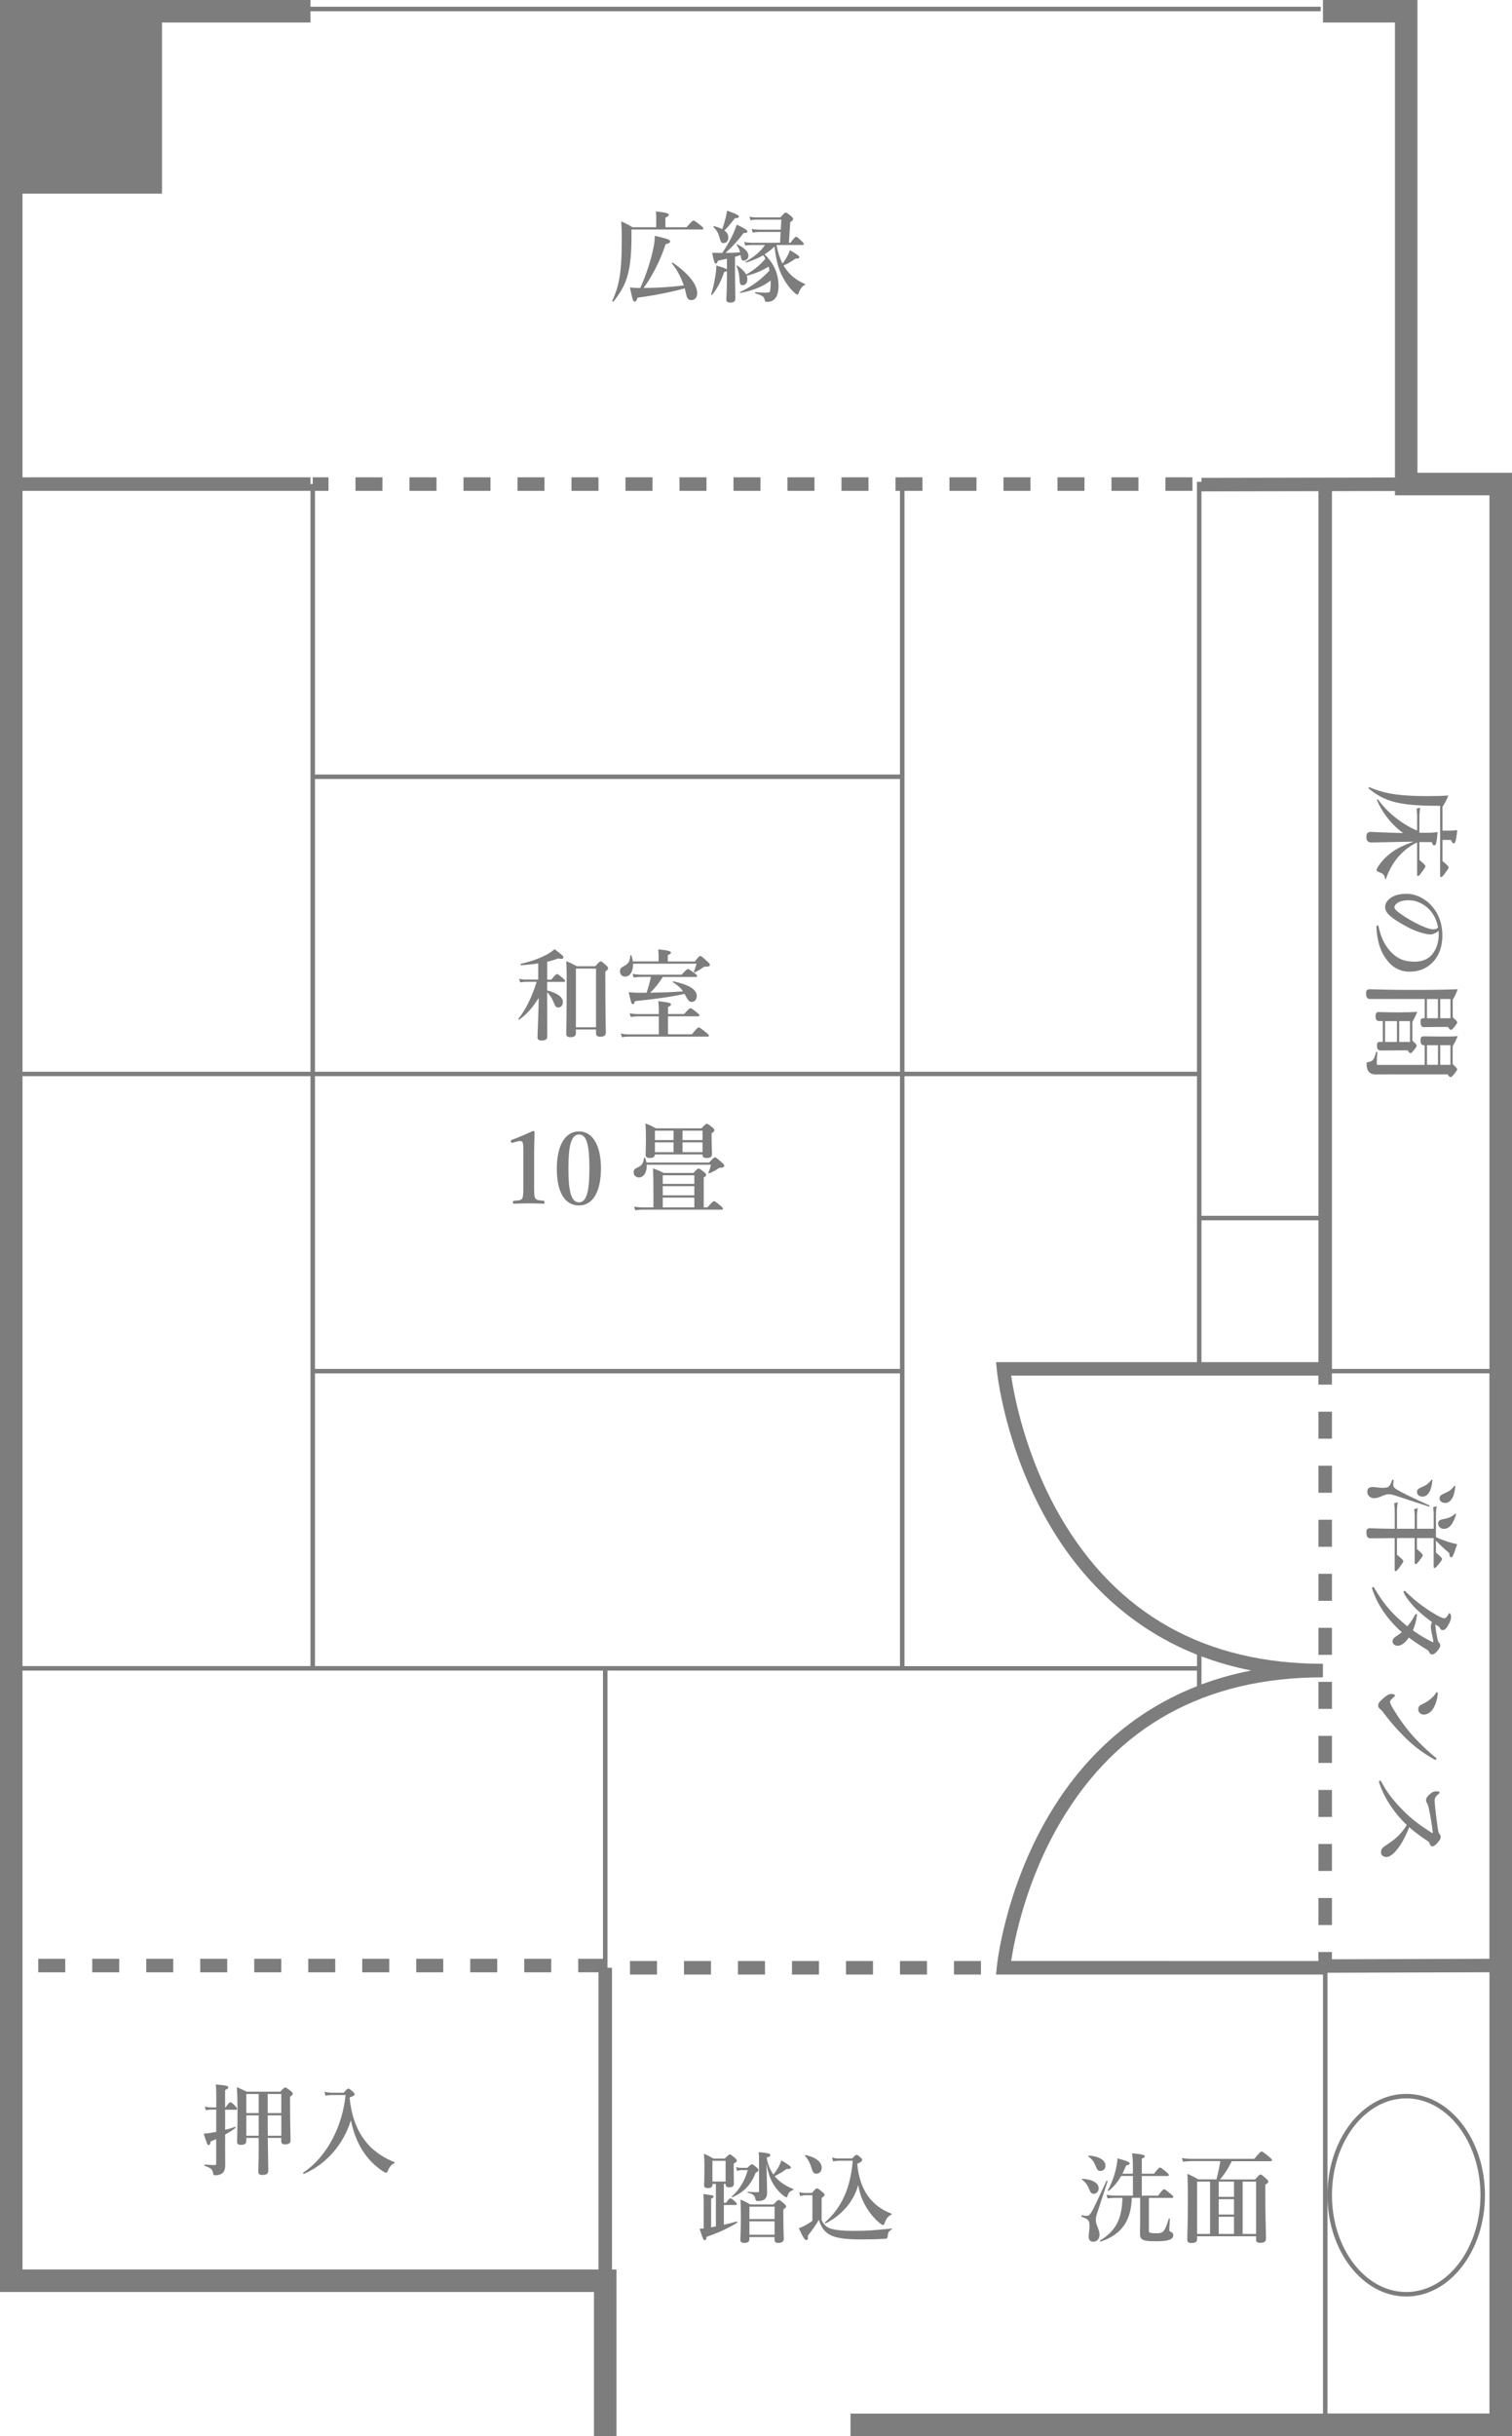 <svg xmlns="http://www.w3.org/2000/svg" id="svg用" viewBox="0 0 336.01 541"><defs><style>.cls-1{fill:#7d7d7d}</style></defs><path d="M127 106h6v3h-6zM175 106h6v3h-6zM211 106h6v3h-6zM163 106h6v3h-6zM151 106h6v3h-6zM235 106h6v3h-6zM247 106h6v3h-6zM223 106h6v3h-6zM91 106h6v3h-6zM79 106h6v3h-6zM103 106h6v3h-6zM139 106h6v3h-6zM187 106h6v3h-6zM115 106h6v3h-6zM259 106h6v3h-6zM20.5 435h6v3h-6zM32.5 435h6v3h-6zM44.5 435h6v3h-6zM8.5 435h6v3h-6zM68.5 435h6v3h-6zM80.5 435h6v3h-6zM56.5 435h6v3h-6zM116.5 435h6v3h-6zM92.5 435h6v3h-6zM104.5 435h6v3h-6z" class="cls-1"/><path d="M315 105V0h-21v5h16v101.04l-43 .08v.88h-1v131h-65V109h4v-3h-6v3h1v63H70v-63h3v-3h-3.5v1.5H69V106H5V43h31V5h33V2.5h224.5v-1H69V0H0v509h132v32h5v-37h-1v-67h-1v-66h131v3.47c-16.6 6.51-26.84 18.32-32.98 28.77-9.74 16.59-11.44 32.93-11.51 33.61l-.16 1.65h72.66V536h-105v5h147V105H315Zm16 5v194h-35V109.07l14-.03v.96h21Zm-38 192.5h-26V271h26v31.5Zm-26-194.88v1.5l26-.05V270h-26V107.62ZM200 173v65H70v-65h130Zm0 131H70v-65h130v65Zm-131 1v65H5V239h64v66Zm0-196v129H5V109h64ZM5 504V371h129v64h-5.5v3h4.5v66H5Zm130-134H70v-65h130v65h-65Zm66 0V239h65v63.5h-44.65l.16 1.65c.07.7 1.77 17.27 11.51 34.11 6.14 10.61 16.38 22.61 32.99 29.21v2.54H201Zm66 .99v-3.15c3.41 1.29 7.1 2.35 11.06 3.14-3.96.77-7.64 1.82-11.06 3.09v-3.08Zm-7 64.5h-35.29c.69-4.54 3.25-17.77 10.94-30.83 12.57-21.35 32.2-32.17 58.34-32.17v-3c-26.14 0-45.77-10.99-58.34-32.66-7.71-13.29-10.26-26.75-10.95-31.34h68.29v2h3v-2.5h35V435l-35 .11v-1.61h-3v2h-33 .01Zm35 100.49V438.1l36-.11v97.99h-36Z" class="cls-1"/><path d="M293 385.5h3v6h-3zM293 325.5h3v6h-3zM293 349.5h3v6h-3zM293 337.5h3v6h-3zM293 361.5h3v6h-3zM293 397.5h3v6h-3zM293 313.5h3v6h-3zM293 373.5h3v6h-3zM293 421.5h3v6h-3zM293 409.5h3v6h-3zM312.5 510c9.65 0 17.5-10.09 17.5-22.5s-7.85-22.5-17.5-22.5-17.5 10.09-17.5 22.5 7.85 22.5 17.5 22.5ZM296 487.5c0-11.86 7.4-21.5 16.5-21.5s16.5 9.64 16.5 21.5-7.4 21.5-16.5 21.5-16.5-9.64-16.5-21.5ZM176 435.5h6v3h-6zM164 435.5h6v3h-6zM152 435.5h6v3h-6zM212 435.5h6v3h-6zM200 435.5h6v3h-6zM140 435.5h6v3h-6zM188 435.5h6v3h-6zM305.43 332.71c1.17 0 2.09-.88 3.23-.88.42 0 .9.13 1.45.31 2.49.84 4.95 1.61 7.44 2.44.11.04.22-.22.11-.26-3.5-1.56-6.84-3.19-7.46-3.67-.44-.29-.59-.57-.59-.99 0-.15.02-.33.11-.92.02-.11-.29-.18-.33-.07-.57 1.56-.79 1.74-2.22 1.74-.73 0-1.45-.18-2.18-.18s-1.14.33-1.14 1.06c0 .84.66 1.43 1.58 1.43ZM321.12 333.77c1.28 0 2.11-1.36 2.29-3.72 0-.11-.11-.18-.18-.09-.7.86-1.12 1.17-1.98 1.56-1.03.46-1.34.62-1.34 1.25 0 .48.4.99 1.21.99ZM316.1 332.36c1.25 0 2.02-1.3 2.22-3.65 0-.11-.11-.18-.18-.09-.75.88-1.17 1.19-1.94 1.52-.97.42-1.3.62-1.3 1.14 0 .64.46 1.08 1.19 1.08ZM320.9 339.51c1.14 0 2.02-.99 2.68-3.23.02-.11-.09-.2-.18-.13-.66.59-1.34.97-2.46 1.17-1.01.18-1.34.4-1.34.99 0 .75.55 1.21 1.3 1.21Z" class="cls-1"/><path d="M304.57 341.62c.92 0 3.04-.02 5.37-.04v7.04c0 .22.07.29.22.29s.33-.18.73-.68c.79-1.08.97-1.34.97-1.54 0-.15-.18-.42-1.41-1.41v-3.7c1.12-.02 2.27-.02 3.34-.02h.59v5.5c0 .22.07.29.22.29s.33-.18.68-.59c.73-.95.9-1.19.9-1.39 0-.15-.18-.42-1.3-1.36v-2.44h3.72v6.34c0 .22.07.29.22.29s.35-.18.7-.59c.77-.95.95-1.19.95-1.39 0-.15-.18-.42-1.36-1.43v-2.64c1.19 1.21 1.89 1.83 2.93 2.73.13.77.22.97.46.97.31 0 .59-.64 1.32-2.93-.75-.15-1.54-.35-2.29-.62-.81-.26-1.65-.57-2.42-.95v-5.02c0-.55.04-1.1.18-1.85l-.81.24c.09.64.13 1.12.13 1.61v3.17h-3.72v-2.95c0-.48.04-.97.18-1.63l-.81.24c.09.55.13.97.13 1.39v2.95h-3.94v-4c0-.57.04-1.14.18-1.89l-.81.24c.09.66.13 1.14.13 1.65v4c-3.28-.02-4.97-.11-5.54-.11-.53 0-.75.24-.75.88 0 .95.24 1.36.92 1.36h-.01ZM322.11 358.26c-.09 0-.13.07-.22.22-.13.26-.29.48-.55.75-.09.09-.26.15-.37.15-.29 0-.86-.2-2.16-.97-1.21-.71-2.38-1.52-3.5-2.38-1.03-.81-2-1.67-2.9-2.55-.13-.13-.18-.18-.29-.18s-.2.07-.2.24c0 .11.04.18.11.31.35.7 1.08 1.76 2.24 3.01 1.01 1.08 2.49 2.29 3.96 3.37-.18.42-.26.75-.26 1.12 0 .2.04.48.15 1.08.11.57.29 1.23.4 2.02.02.18-.02.22-.07.22s-.15 0-.26-.07c-1.36-.7-2.86-1.56-4.2-2.53.48-1.21.7-2.11.81-2.82.04-.2.07-.37.09-.53.02-.2-.04-.31-.2-.31-.09 0-.15.11-.29.33-.51.9-.95 1.61-1.65 2.42-3.92-3.17-5.54-5.52-7.33-8.47-.11-.2-.2-.26-.31-.26-.13 0-.2.13-.2.22 0 .11.07.29.09.37 1.23 3.7 3.65 6.89 6.51 9.44-.57.51-.97.73-1.5 1.1-.35.26-.55.64-.55.95 0 .57.55.97 1.08.97.68 0 1.52-.35 2.55-1.83 1.03.79 2.16 1.56 4.03 2.71.22.13.4.35.51.59.2.4.46.46.64.46.4 0 .84-.35 1.43-1.14.22-.31.37-.64.37-.84s-.07-.42-.24-.59c-.15-.15-.22-.24-.31-.59-.24-1.08-.46-2.27-.55-3.52.37.24.55.35.73.48.11.09.2.2.35.46.15.29.35.33.64.33.35 0 .68-.29 1.12-1.06.4-.68.66-1.28.66-1.98 0-.31-.22-.73-.37-.73v.03ZM309.72 376.89c.2-.18.29-.24.29-.35 0-.2-.37-.35-.84-.35s-1.03.29-2.05 1.23c-.64.59-.84.88-.84 1.34 0 .4.26.68.53.88.13.11.35.33.53.57 1.61 2.13 3.21 3.98 5.15 5.88 2.05 1.98 3.92 3.3 6.16 4.58.15.09.26.13.37.13s.2-.07.2-.22c0-.07-.07-.18-.2-.29-1.83-1.5-3.57-3.15-5.37-5.17-1.65-1.91-3.12-4.07-4.31-6.09-.26-.46-.44-.86-.44-1.12 0-.22.31-.53.81-1.01ZM318.61 379.24c.53-.97.77-1.94.88-2.79.02-.22.02-.33.02-.42 0-.13-.07-.22-.18-.22-.09 0-.15.04-.22.15-.31.53-.81 1.06-1.54 1.61-.66.48-1.17.75-1.58.92-.59.24-.81.66-.81 1.08 0 .66.48 1.19 1.23 1.19.79 0 1.65-.51 2.2-1.52ZM319.58 406.44c-.22-1.56-.42-3.04-.62-4.84-.09-.86-.13-1.41-.13-1.67 0-.66.15-.9.84-1.52.18-.15.26-.24.26-.31 0-.13-.15-.29-.57-.29-.55 0-.88.04-1.41.46-.77.62-1.03 1.06-1.03 1.47s.13.57.24.77c.11.18.22.44.35 1.01.37 1.74.7 3.72.88 5.26.02.22 0 .29-.07.29-.04 0-.13-.04-.26-.13-2.51-1.61-4.05-2.73-5.83-4.47-2.49-2.44-3.92-4.29-5.32-6.89a.279.279 0 0 0-.24-.15c-.15 0-.2.11-.2.22 0 .15.04.31.11.48.29.9.88 2.31 1.74 3.76 1.14 1.89 2.55 3.74 4.31 5.39-.46.75-.9 1.34-1.69 2.2-.95 1.01-2.13 1.78-3.28 2.55-.59.4-.75.79-.75 1.36s.51 1.01 1.19 1.01c.64 0 1.5-.53 2.51-1.85.46-.59.9-1.28 1.34-2.11.4-.75.81-1.63 1.23-2.66 1.39 1.23 2.57 2.05 3.96 2.99.29.2.46.33.53.53.22.66.44.73.66.73.31 0 .66-.26 1.23-.92.4-.46.59-.75.59-1.17 0-.29-.07-.44-.24-.64s-.26-.46-.33-.88v.02ZM240.45 484.02c.99.86 1.12 1.03 1.8 2.6.2.42.44.57.84.57.57 0 1.06-.53 1.06-1.21 0-1.17-1.28-1.96-3.61-2.13-.11 0-.18.11-.09.18ZM243.42 480.86c.48 1.14.62 1.25 1.14 1.25.62 0 1.1-.48 1.1-1.17 0-1.23-1.36-2.05-3.72-2.24-.11 0-.18.11-.09.18.88.7 1.17 1.08 1.56 1.98ZM240.38 492.3c1.54.55 1.74.79 1.74 2.2 0 .75-.18 1.45-.18 2.2s.33 1.12 1.06 1.12c.79 0 1.34-.64 1.34-1.58 0-1.12-.81-2.09-.81-3.21 0-.46.07-.88.26-1.45.79-2.38 1.56-4.78 2.35-7.15.04-.11-.22-.2-.26-.09-1.76 3.78-2.66 5.74-3.21 6.71-.55.95-.81 1.03-1.14 1.03-.35 0-.7-.04-1.08-.13-.11-.02-.18.31-.07.35ZM247.84 487.59c-.57 0-1.17-.04-1.94-.18l.24.81c.68-.09 1.21-.13 1.72-.13h1.58c-.13 4.75-1.47 7.3-4.97 9.48-.09.07 0 .29.11.24 4.64-1.56 6.78-4.58 6.93-9.72h1.87v5.13c0 .79-.04 1.85-.04 2.82 0 1.39.62 1.69 3.52 1.69 1.41 0 2.4-.09 3.01-.33.59-.2.86-.53.86-.99 0-.33-.18-.62-.44-.73-.37-.15-.44-.2-.44-.48 0-.57.09-1.78.13-2.44 0-.11-.24-.11-.26 0-.46 1.56-.84 2.4-1.23 2.79-.37.35-.81.4-1.63.4-1.32 0-1.54-.09-1.54-.57v-7.28h5.13c.22 0 .29-.07.29-.22s-.18-.35-.62-.7c-.99-.81-1.23-.99-1.43-.99-.15 0-.42.18-1.32 1.41h-3.63v-4.36h5.72c.22 0 .29-.07.29-.22s-.18-.35-.59-.7c-.95-.77-1.19-.95-1.39-.95-.15 0-.42.18-1.3 1.36h-2.73v-3.34c.44-.18.66-.33.66-.53 0-.22-.22-.44-2.82-.66.11.77.18 1.76.18 2.97v1.56h-2.33c.29-.55.55-1.17.84-1.85.57-.09.77-.2.77-.42 0-.31-.53-.55-2.71-1.14-.02.7-.15 1.56-.37 2.46-.37 1.58-1.03 3.32-1.76 4.6-.04.09.11.22.2.15 1.12-.92 1.98-1.94 2.75-3.3h2.62v4.36h-3.93ZM282.38 479.93c.22 0 .29-.07.29-.22s-.18-.35-.7-.79c-1.17-.95-1.41-1.12-1.61-1.12-.15 0-.42.18-1.63 1.63h-13.77c-.7 0-1.39-.04-2.31-.18l.24.81c.81-.09 1.41-.13 2.02-.13h6.29c-.24 1.36-.51 2.71-.88 4.05h-4.03c-1.12-.64-1.3-.73-2.42-1.23.09 2.11.11 3.1.11 4.75 0 6.42-.13 8.47-.13 9.84 0 .59.26.77.95.77.86 0 1.23-.24 1.23-.92v-.57h13.11v.73c0 .55.26.73.97.73.81 0 1.23-.29 1.23-.92 0-1.19-.15-4.8-.15-10.01v-1.98c.55-.35.66-.46.66-.7 0-.18-.13-.33-.51-.68-.84-.75-1.01-.88-1.23-.88-.18 0-.35.13-1.21 1.1h-7.77c1.03-1.23 1.89-2.6 2.6-4.05h8.65v-.03Zm-13.47 16.17h-2.88v-11.62h2.88v11.62Zm5.32 0h-3.39v-3.81h3.39v3.81Zm0-4.31h-3.39v-3.41h3.39v3.41Zm1.92-7.31h2.99v11.62h-2.99v-11.62Zm-1.92 0v3.39h-3.39v-3.39h3.39ZM176.26 486.11c-1.72-.66-3.12-1.63-4.11-2.84 1.03-.51 1.8-.99 2.68-1.61.79.07.92-.13.92-.31 0-.24-.4-.55-2.09-1.58-.18.51-.42 1.06-.73 1.61-.29.51-.64 1.01-1.06 1.52-.79-1.1-1.28-2.42-1.5-3.76.59-.15.81-.33.81-.55 0-.33-.37-.42-2.57-.66.04.7.07 1.01.07 1.47v7.19c0 .2-.07.24-.31.24-.81 0-1.14-.02-2.13-.09-.11 0-.11.22 0 .24 1.06.2 1.5.59 1.63 1.36.07.35.18.46.48.46.84 0 1.41-.18 1.74-.57.24-.31.38-.7.38-1.23 0-.7-.07-3.19-.13-6.56.24 1.63.68 3.06 1.21 4.05.64 1.21 1.52 2.31 2.62 3.15.26.2.51.33.62.33s.18-.09.26-.44c.22-.64.57-.97 1.17-1.17.11-.04.15-.22.04-.26Z" class="cls-1"/><path d="M174.22 489.35c-.77-.66-.95-.79-1.17-.79-.18 0-.35.13-1.17.99h-5.17c-.99-.59-1.17-.68-2.16-1.08.07 1.23.09 2.46.09 3.7 0 3.61-.11 4.36-.11 5.24 0 .48.26.68.88.68.75 0 1.12-.22 1.12-.81v-.48h5.59v.59c0 .51.24.7.88.7.75 0 1.17-.29 1.17-.84 0-.66-.09-2.6-.09-5.48v-1.1c.53-.4.62-.48.62-.68 0-.18-.13-.33-.48-.64Zm-2.09 6.93h-5.59v-2.97h5.59v2.97Zm0-3.48h-5.59v-2.75h5.59v2.75ZM163.74 493.33c-.88.26-1.87.51-2.88.73v-4.38h2.6c.22 0 .29-.07.29-.22s-.18-.35-.42-.57c-.59-.53-.81-.7-1.01-.7-.15 0-.42.18-.95.99h-.51v-4.2h.4v.13c0 .46.24.64.77.64.75 0 1.06-.24 1.06-.79 0-.44-.04-1.78-.04-3.72v-.75c.51-.31.7-.46.7-.68 0-.18-.13-.31-.44-.59-.73-.64-.9-.77-1.12-.77-.18 0-.35.13-1.12.92h-2.53c-.92-.53-1.08-.62-2.11-1.08.09.95.11 1.89.11 2.84 0 2.71-.07 3.5-.07 4.16 0 .4.22.64.81.64.73 0 1.06-.26 1.06-.79v-.15h.75v9.44c-.37.09-.75.15-1.06.2v-6.34c.4-.18.55-.31.55-.48 0-.26-.04-.26-2.27-.57.04.81.07 1.03.07 1.92v5.72c-.33.04-.64.07-.92.09.77 2.29.88 2.53 1.12 2.53.26 0 .4-.24.44-.75 2.97-1.06 4.88-1.94 6.8-3.15.09-.07.04-.26-.07-.24v-.03Zm-5.42-8.87v-4.6h2.93v4.6h-2.93Z" class="cls-1"/><path d="M163.81 482.11c.4-.13.68-.18.97-.18h1.39c-.64 2.33-1.87 4.38-3.54 5.85-.09.07.04.22.15.18 2.66-1.21 4.07-2.77 5.19-5.5.46-.2.59-.33.59-.53 0-.18-.13-.33-.42-.59-.66-.57-.84-.7-1.06-.7-.18 0-.42.2-.99.79h-1.32c-.37 0-.73-.04-1.21-.18l.24.86h.01ZM179.08 478.59c-.11-.02-.26.11-.18.2.66.66 1.17 1.74 1.41 2.57.31 1.1.57 1.36 1.08 1.36.77 0 1.21-.57 1.21-1.32 0-1.12-.95-2.18-3.52-2.82ZM196.79 497.16c.29-.02.42-.11.46-.37.09-1.01.26-1.32.9-1.67.09-.04.11-.24 0-.22-4.27.44-5.74.53-8.47.53-2.27 0-3.92-.18-5-.48-1.01-.35-1.43-.73-2.09-1.87v-4.95c.59-.48.66-.55.66-.7 0-.18-.13-.33-.51-.64-.81-.68-.99-.81-1.21-.81-.18 0-.35.13-1.1 1.03h-1.41c-.44 0-.86-.04-1.43-.18l.24.88c.48-.15.84-.2 1.19-.2h1.52v5.66c-.44.35-.95.66-1.45.95-.55.31-1.08.55-1.56.7.84 1.87 1.3 2.66 1.63 2.66.31 0 .44-.18.37-.99.97-1.21 1.98-2.68 2.44-3.52.44 1.39 1.01 2.35 1.96 3.01 1.41 1.03 3.63 1.34 7.5 1.34 1.58 0 4.16-.04 5.35-.15Z" class="cls-1"/><path d="M183.35 493.51c-.09.07.02.31.11.26 3.65-1.83 6.29-4.93 7.26-8.54.37 2.33 1.28 4.4 2.66 6.23.55.75 1.3 1.56 1.92 2.07.42.37.77.59.95.59s.22-.07.35-.48c.4-1.03.73-1.45 1.47-1.8.11-.04.11-.22 0-.26-2.22-.84-3.96-2.16-5.21-3.94-1.32-1.85-2.11-4.25-2.35-7.13.7-.26 1.1-.57 1.1-.84 0-.18-.13-.33-.35-.53-.53-.46-.7-.59-.92-.59-.18 0-.35.13-.97.79h-3.08c-.51 0-.81-.04-1.39-.24l.24.9c.35-.07.79-.13 1.21-.15h3.15c-.48 6.07-2.51 10.47-6.14 13.66ZM126.73 230.34c.77 0 1.25-.22 1.25-.86v-.86h4.47v.88c0 .51.31.73.97.73.75 0 1.21-.26 1.21-.88 0-1.34-.11-5.52-.11-11.4v-2.2c.53-.4.62-.51.62-.73 0-.18-.13-.35-.48-.68-.79-.7-.95-.84-1.17-.84-.18 0-.35.13-1.19 1.08h-4.11c-1.08-.59-1.25-.68-2.35-1.14.09 1.89.09 2.88.09 5.19 0 6.34-.09 10.03-.09 11 0 .44.26.7.9.7h-.01Zm1.25-15.24h4.47v13.03h-4.47V215.1ZM115.35 226.47c1.72-1.25 2.9-2.53 4.36-4.86-.02 3.48-.26 7.77-.26 8.78 0 .48.29.68.88.68.9 0 1.28-.26 1.28-.84 0-1.21-.02-5.5-.02-9.44v-.44c.64.64 1.06 1.3 1.39 2.11.44 1.12.59 1.28 1.12 1.28s.99-.51.99-1.17c0-1.14-1.14-2-3.5-2.62v-1.89h3.7c.22 0 .29-.07.29-.22s-.18-.35-.53-.64c-.84-.7-1.08-.88-1.28-.88-.15 0-.42.18-1.25 1.23h-.92v-3.96c.86-.2 1.67-.46 2.51-.75.68.18 1.1.11 1.1-.2s-.11-.42-1.96-1.85c-.46.4-.99.77-1.61 1.12-1.52.86-3.5 1.58-5.9 2.13-.11.02-.07.31.04.31 1.45-.09 2.68-.22 3.83-.4v3.59h-2.77c-.44 0-.88-.04-1.47-.18l.24.81c.53-.09.9-.13 1.3-.13h2.35c-1.1 3.48-2.42 6.16-4.05 8.21-.07.09.07.26.15.2v.02ZM156.85 229.24c-1.14-.9-1.39-1.08-1.58-1.08-.15 0-.42.18-1.52 1.54h-5.3v-4h6.69c.22 0 .29-.07.29-.22s-.18-.33-.59-.66c-.97-.75-1.21-.92-1.41-.92-.15 0-.42.18-1.41 1.3h-3.56v-1.58c.51-.22.66-.37.66-.57 0-.22-.22-.46-2.84-.7.07.37.09.66.13 1.58v1.28h-4.38c-.64 0-1.28-.04-2.11-.18l.24.81c.64-.09 1.12-.13 1.61-.13h4.64v4h-6.56c-.57 0-1.14-.04-1.89-.18l.24.81c.59-.09 1.03-.13 1.47-.13h17.58c.22 0 .29-.07.29-.22s-.18-.33-.68-.75h-.01Z" class="cls-1"/><path d="M142.79 220.48c-1.17 0-1.89-.02-3.08-.15.55 2.44.64 2.68.92 2.68.22 0 .31-.13.48-.68 5.06-.53 7.96-.95 11.02-1.61l.2.37c.57 1.12.86 1.41 1.41 1.41.64 0 1.1-.55 1.1-1.34 0-1.41-1.74-2.49-5.21-3.23-.11-.02-.15.15-.07.22 1.03.64 1.67 1.19 2.22 2-2.44.2-4.88.26-7.3.31 1.1-1.03 2-2.22 2.82-3.5h7.33c.22 0 .29-.07.29-.22s-.18-.33-.62-.66c-.97-.7-1.23-.88-1.43-.88-.15 0-.42.18-1.39 1.25h-8.82c-.64 0-1.25-.04-2.09-.18l.24.81c.64-.09 1.1-.13 1.58-.13h2.27c-.26 1.19-.57 2.35-.97 3.52h-.9Z" class="cls-1"/><path d="M138.92 216.88c1.12 0 1.8-1.17 1.76-2.86h14.1c-.11.48-.29 1.03-.57 1.72-.04.11.07.24.18.2.66-.31 1.01-.48 1.67-.97.33-.24.44-.31.81-.31.68 0 .88-.11.88-.4 0-.18-.13-.35-.64-.81-1.1-1.01-1.28-1.14-1.5-1.14-.18 0-.35.13-1.19 1.21h-6.01v-1.41c.48-.18.7-.35.7-.55 0-.24-.24-.48-2.84-.73.07.48.09.95.09 1.32v1.36h-5.74c-.04-.42-.15-.86-.29-1.32-.02-.11-.22-.09-.24.02-.15 1.41-.46 1.85-1.61 2.44-.53.26-.7.55-.7 1.06 0 .68.46 1.17 1.12 1.17h.02ZM120.81 266.66c-.92-.09-1.65-.11-1.87-.57-.22-.46-.24-.75-.24-2.93v-6.89c0-1.78.07-3.1.09-4.86 0-.15-.2-.26-.35-.26-1.47.7-3.41 1.52-4.69 1.98-.26.09-.26.15-.2.4.07.29.15.31.37.24l.86-.24c.68-.2 1.14-.18 1.3.07.18.24.22.88.22 1.69v7.88c0 1.47.02 2.42-.22 2.93-.22.48-.95.51-1.87.57-.15.02-.22.09-.22.33 0 .26.04.31.22.31 1.03-.04 2.2-.07 3.34-.07 1.03 0 2.24.02 3.26.07.15 0 .2-.04.2-.31 0-.24-.04-.31-.2-.33ZM128.67 251.26c-3.12 0-4.93 3.17-4.93 8.32s1.76 8.12 4.93 8.12 4.88-3.19 4.88-8.25-1.83-8.19-4.88-8.19Zm0 15.75c-1.89 0-2.35-2.93-2.35-7.5s.46-7.57 2.35-7.57 2.31 2.97 2.31 7.57-.48 7.5-2.31 7.5ZM160.33 258.1c-1.06-.95-1.23-1.08-1.45-1.08-.18 0-.35.13-1.28 1.14h-13.93c-.07-.35-.18-.7-.33-1.03-.04-.11-.2-.11-.22 0-.18 1.3-.46 1.72-1.63 2.24-.51.24-.68.51-.68.99 0 .64.48 1.12 1.17 1.12 1.17 0 1.83-1.34 1.74-2.82H158c-.11.51-.29 1.1-.57 1.76-.04.11.09.2.2.15.64-.26 1.52-.75 1.96-1.06.2-.13.29-.18.44-.18.66-.02.92-.15.92-.48 0-.18-.13-.33-.62-.77v.02Z" class="cls-1"/><path d="M160.06 267.72c-.95-.79-1.19-.97-1.39-.97-.15 0-.42.18-1.47 1.39h-.81v-6.65c.44-.26.55-.4.55-.59 0-.18-.13-.33-.51-.64-.79-.62-.99-.75-1.21-.75-.18 0-.35.13-1.1.97h-6.67c-.73-.4-1.17-.59-2.33-1.03.07 1.52.09 3.01.09 4.51v4.18h-2.2c-.64 0-1.25-.04-2.09-.18l.24.81c.64-.09 1.12-.13 1.61-.13h17.6c.22 0 .29-.07.29-.22s-.18-.35-.59-.7h-.01Zm-5.76.42h-7.02v-2.18h7.02v2.18Zm0-2.68h-7.02v-2.05h7.02v2.05Zm0-2.55h-7.02V261h7.02v1.91ZM143.47 256.39c0 .57.26.77.88.77.79 0 1.17-.22 1.19-.79h10.58v.07c0 .53.31.73.9.73.77 0 1.21-.22 1.21-.86 0-.44-.09-1.89-.09-3.85v-.75c.53-.42.62-.53.62-.75 0-.18-.13-.33-.51-.64-.79-.62-.99-.75-1.21-.75-.18 0-.35.13-1.14 1.01h-10.12c-1.03-.55-1.19-.64-2.33-1.1.07 1.17.09 2.33.09 3.5 0 2.29-.07 2.86-.07 3.41Zm8.21-5.3h4.44v2.09h-4.44v-2.09Zm0 2.6h4.44v2.18h-4.44v-2.18Zm-6.14-2.6h4.14v2.09h-4.14v-2.09Zm0 2.6h4.14v2.18h-4.14v-2.18ZM136.06 66.84c-.04.11.18.24.24.15 1.36-1.67 2.31-3.21 2.93-5.06.75-2.2 1.06-4.86 1.1-8.78v-2.18h15.64c.24 0 .33-.07.33-.22 0-.18-.13-.33-.66-.75-1.12-.88-1.32-1.01-1.54-1.01-.18 0-.35.13-1.52 1.47h-4.71v-2.13c.51-.2.75-.42.75-.64 0-.24-.26-.48-2.88-.73.07.46.09.88.09 1.3v2.2h-5.26c-1.17-.68-1.34-.77-2.53-1.3.11 1.45.13 2.35.13 3.92 0 4.11-.15 6.8-.59 9.04-.31 1.67-.81 3.12-1.52 4.71Z" class="cls-1"/><path d="M152.49 65.37c.2.92.51 1.28 1.12 1.28.79 0 1.32-.57 1.32-1.54 0-1.96-1.94-4.38-5.43-6.78-.09-.07-.24.11-.18.2.99 1.1 2 2.99 2.64 4.86-2.97.35-5.96.55-8.93.55 1.96-2.66 3.74-6.18 4.88-9.7.77-.2 1.01-.33 1.01-.62 0-.4-.55-.59-3.41-1.25.02.7-.09 1.67-.33 2.82-.53 2.62-1.65 6.07-2.9 8.76-.95 0-1.5-.04-2.29-.11.64 2.97.7 3.12 1.06 3.12.29 0 .37-.11.64-.86 4.03-.53 7.83-1.32 10.47-2.07.13.46.24.9.33 1.34ZM173.77 61.14c.64 1.39 1.56 2.71 2.66 3.76.33.31.62.51.77.51.18 0 .18-.02.37-.55.31-.77.68-1.25 1.3-1.61.09-.04.11-.15 0-.2-1.87-.79-3.26-1.91-4.31-3.43a7.74 7.74 0 0 1-.42-.68c.88-.37 1.23-.55 2.68-1.52.64 0 .81-.07.81-.31 0-.26-.42-.57-2.09-1.56-.15.46-.35.92-.62 1.41-.29.53-.62 1.06-1.03 1.56-.64-1.3-1.06-2.68-1.32-4.11h5.76c.22 0 .29-.07.29-.22s-.18-.37-.51-.68c-.79-.75-.99-.92-1.19-.92-.15 0-.42.18-1.25 1.32h-.35l.29-4.55c.59-.44.64-.53.64-.75 0-.18-.13-.33-.48-.64-.77-.62-.95-.75-1.17-.75-.18 0-.35.13-1.17 1.06h-5.17c-.77 0-1.17-.04-1.69-.18l.2.81c.46-.09.9-.13 1.5-.13h5.37l-.13 2.22h-4.75c-.51 0-1.03-.04-1.72-.15l.24.81c.59-.11 1.03-.15 1.47-.15h4.73l-.13 2.4h-6.25c-.51 0-1.03-.04-1.72-.18l.24.81c.59-.09 1.03-.13 1.47-.13h2.9c-.9 1.39-2.44 2.68-4.29 3.7-.09.04.02.24.13.2 1.52-.51 2.73-1.01 3.78-1.63.18.24.33.51.48.77-1.17 1.45-2.66 2.57-4.27 3.52-.31-.62-.95-1.25-1.98-2-.09-.07-.22.02-.18.11.33.62.57 1.58.66 2.64.09 1.43.18 1.61.75 1.61s1.01-.53 1.01-1.3c0-.29-.04-.55-.15-.81 1.8-.42 3.17-.99 4.86-2 .11.29.18.57.2.86-1.8 1.98-4 3.59-6.51 4.77-.11.04 0 .22.11.2 2.97-.59 4.99-1.45 6.67-2.75v.53c0 1.01-.09 1.76-.2 1.96-.09.15-.37.2-1.06.2-.42 0-1.01-.02-2.11-.11-.11 0-.11.26 0 .29 1.39.4 1.85.66 2.02 1.32.13.51.13.55.57.55.7 0 1.34-.24 1.76-.73.51-.59.77-1.54.77-2.79 0-2.75-1.06-5.06-3.1-7.02.79-.53 1.54-1.1 2.22-1.76.29 2.77.81 4.73 1.61 6.42l.03-.02ZM163.32 48.45c.62 0 .88-.11.88-.37s-.64-.59-2.62-1.3c-.07.51-.2 1.1-.35 1.72-.22.81-.46 1.65-.75 2.38-.46-.24-1.06-.46-1.78-.66-.11-.02-.22.13-.13.22.73.73 1.03 1.25 1.3 2.22.35 1.23.44 1.32.99 1.32s.99-.51.99-1.21c0-.64-.26-1.17-.88-1.58.73-.7 1.08-1.12 2.35-2.73Z" class="cls-1"/><path d="M164.57 56.63c.18 1.1.26 1.25.75 1.25.53 0 1.01-.51 1.01-1.06 0-.9-.86-1.76-2.49-2.55-.09-.04-.22.02-.15.11.44.66.66 1.08.77 1.67-1.54.09-2.4.11-3.23.11 1.8-1.65 2.53-2.46 4.03-4.42.66.04.86-.13.86-.33 0-.29-.68-.73-2.4-1.52-.22.7-.53 1.47-.9 2.29-.64 1.32-1.47 2.75-2.31 3.98h-1.1c-.37 0-.59 0-1.14-.04.37 1.98.51 2.4.81 2.4.2 0 .33-.18.46-.62.81-.18 1.45-.31 2-.44v2.4c-.13-.2-.68-.4-2.35-.9 0 .73-.11 1.76-.31 2.86-.2 1.21-.51 2.49-.84 3.5-.04.11.18.22.24.13 1.14-1.41 1.91-2.88 2.64-5.02.35-.09.53-.15.62-.26v1.56c0 2.86-.13 4.33-.13 4.8s.26.66.88.66c.73 0 1.12-.22 1.12-.81 0-.97-.07-3.94-.07-6.29v-3.06c.42-.11.81-.24 1.23-.4ZM51.22 466.85c-.15 0-.42.18-1.08 1.14h-.11v-3.85c.53-.22.71-.37.71-.59 0-.33-.53-.44-2.79-.64.09.79.11 1.23.11 2.6V468h-1.19c-.42 0-.81-.04-1.37-.18l.24.81c.46-.09.79-.13 1.14-.13h1.17v4.93c-.33.07-.64.13-.95.18-.73.13-1.39.2-1.83.22.73 2.33.84 2.53 1.1 2.53.24 0 .38-.24.44-.79.42-.18.84-.35 1.23-.53v5.44c0 .29-.02.33-.31.33-.44 0-1.41-.04-2.22-.11-.11 0-.11.24 0 .29 1.36.46 1.76.84 1.85 1.67.02.29.15.42.42.42.81 0 1.45-.22 1.83-.66.31-.37.44-.88.44-1.56s-.02-2.42-.02-4.88v-1.94c.9-.51 1.7-1.01 2.29-1.47.09-.07.02-.31-.09-.26-.55.22-1.34.46-2.2.68v-4.47h2.36c.22 0 .29-.07.29-.22s-.18-.37-.42-.62c-.64-.64-.84-.81-1.03-.81v-.02Z" class="cls-1"/><path d="M64.58 464.34c-.79-.62-.99-.75-1.21-.75-.18 0-.35.13-1.08.92h-7.46c-1.01-.48-1.17-.57-2.2-1.01.13 1.72.15 3.41.15 5.1 0 4.73-.09 5.92-.09 7.08 0 .46.29.64.86.64.81 0 1.19-.24 1.19-.92v-.62h2.75v2.07c0 3.3-.09 4.86-.09 5.39s.22.77.9.77c.95 0 1.32-.29 1.32-1.01 0-.4-.07-3.83-.11-7.22h2.99v.7c0 .48.2.73.84.73.81 0 1.23-.26 1.23-.88 0-.97-.11-3.87-.11-8.1v-1.61c.44-.26.6-.46.6-.68 0-.18-.13-.33-.48-.62v.02Zm-7.09 9.95h-2.75v-4.51h2.75v4.51Zm0-5.02h-2.75v-4.25h2.75v4.25Zm5.02 5.02h-2.99c-.02-1.12-.02-2.24-.02-3.21v-1.3h3.02v4.51Zm0-5.02h-3.02v-4.25h3.02v4.25ZM82.18 476.62c-2.55-2.58-4.05-6.25-4.49-10.8 1.04-.44 1.12-.51 1.12-.73 0-.18-.13-.33-.4-.57-.62-.55-.79-.68-1.01-.68-.18 0-.35.13-1.01.9H73.7c-.77-.04-1.19-.09-1.61-.22l.24.88c.59-.09.92-.13 1.43-.15h3.04c-.35 3.41-1.32 6.67-2.79 9.53-1.65 3.23-3.94 5.92-6.62 7.7-.09.07.04.33.15.29 4.95-2.13 8.82-6.58 10.43-11.9.55 2.51 1.25 4.51 2.49 6.54 1.19 1.91 2.53 3.3 4.27 4.53.48.35.88.57 1.06.57.15 0 .26-.09.4-.42.35-.86.79-1.43 1.45-1.69.11-.04.11-.2 0-.24-2.2-.9-3.98-2.05-5.46-3.52v-.02ZM304.13 175.08c1.87 1.54 3.59 2.51 5.99 3.08 2.24.55 5.06.77 9.15.79h.77v15.49c0 .24.07.33.22.33.18 0 .33-.13.71-.64.81-1.1.95-1.3.95-1.52 0-.18-.13-.35-1.36-1.41v-4.67h1.87c.24.51.44.77.64.77.24 0 .51-.26.77-2.95-.57.07-1.1.11-1.61.11h-1.67v-5.28c.73-1.14.81-1.32 1.3-2.51-1.5.09-2.71.13-4.53.13-2.86 0-5.15-.11-7.11-.37-2.24-.31-4.07-.84-5.9-1.61-.11-.04-.26.18-.18.24v.02Z" class="cls-1"/><path d="M304.55 187.09c.99 0 4.82-.09 9.62-.18-2.18.77-3.7 1.47-4.95 2.42-1.12.84-2.2 1.92-2.95 3.1-.22.33-.35.62-.35.77 0 .22.13.33.77.57.75.31.97.57 1.1 1.34.02.11.18.15.22.04a14.9 14.9 0 0 1 2.62-4.73c1.23-1.45 2.71-2.62 4.29-3.32v7.15c0 .22.07.29.22.29s.33-.18.68-.66c.77-1.06.95-1.32.95-1.52 0-.15-.18-.42-1.34-1.39v-3.96h2.73c.2.55.35.73.57.73.4 0 .53-.51.75-2.95-.97.11-1.43.15-2.09.15h-1.96v-3.52c0-.62.04-1.23.18-2.07l-.81.24c.09.75.13 1.32.13 1.89v2.97c-3.17-1.28-6.62-4-8.69-6.89-.07-.09-.26.04-.22.15 1.1 2.68 3.34 5.59 5.81 7.28-3.41-.04-6.51-.24-7.3-.24-.59 0-.88.37-.88 1.1 0 .77.31 1.21.92 1.21l-.02.03ZM318.52 211.62c-.99 1.43-2.57 1.94-4.14 1.94-2.31 0-3.7-.62-5.1-1.98-1.32-1.32-2.31-3.06-2.88-5.65-.07-.29-.11-.42-.29-.42s-.22.15-.22.48c.04 1.39.33 3.1.84 4.51.44 1.19.97 2.13 1.96 3.26a5.976 5.976 0 0 0 4.53 2.02c2.53 0 4.29-.97 5.59-2.57 1.06-1.34 1.72-3.06 1.72-5.46 0-2.09-.51-3.83-1.43-5.33-.77-1.21-1.72-2.2-3.08-2.97-.99-.59-2.27-.95-3.34-.95-2 0-3.12.42-4 1.21-.59.51-.86 1.12-.86 1.67 0 .77.37 1.34.9 1.83.92.88 2.4 1.76 3.67 2.44 1.1.64 2.24 1.1 3.17 1.39.88.29 1.8.48 2.33.48.62 0 1.34-.4 1.8-.81.04.4.04 1.06.02 1.39-.09 1.14-.4 2.4-1.19 3.52Zm.04-5.24c-.53 0-1.1-.15-1.87-.46-1.41-.53-3.67-1.72-5.39-2.95-1.19-.84-1.41-1.17-1.41-1.52 0-.29.29-.68.73-.97.68-.42 1.45-.55 2.38-.55.81 0 1.54.15 2.09.37.95.37 1.83.88 2.71 1.87.7.77 1.52 2.13 1.76 3.81-.18.24-.46.4-.99.4h-.01ZM323.96 230.1c-.84.07-1.67.09-2.49.09-3.43 0-4.29-.04-5.13-.04-.48 0-.66.26-.66.88 0 .73.24 1.1.81 1.1h.11v4.36h-10.32c-.26 0-.31-.04-.31-.26 0-.9.02-1.23.11-2.55 0-.11-.26-.11-.29 0-.44 1.67-.77 2.07-1.78 2.18-.24.02-.31.11-.31.4 0 .9.22 1.54.64 1.91.33.29.77.44 1.32.44.59 0 1.17-.02 13.42-.02h2.64c.26.46.42.59.64.59.18 0 .33-.13.66-.51.66-.81.79-.99.79-1.21 0-.18-.13-.37-.99-1.14v-3.94c.57-1.03.66-1.19 1.12-2.27h.02Zm-4.4 6.37h-2.44v-4.36h2.44v4.36Zm2.77 0h-2.27v-4.36h2.27v4.36ZM304.37 219.7c-.57 0-.79.26-.79.9 0 .84.26 1.25.86 1.25h12.17v4.27h-.29c-.46 0-.64.22-.64.79 0 .77.22 1.19.75 1.19s2.13-.04 4.47-.04h.88c.31.48.46.64.66.64.18 0 .33-.13.62-.48.64-.79.77-.97.77-1.19 0-.18-.13-.35-.99-1.1v-3.92c.59-1.03.66-1.19 1.12-2.33-3.28.13-6.56.15-9.84.15-6.51 0-8.12-.13-9.75-.13Zm15.69 2.16h2.27v4.27h-2.27v-4.27Zm-2.95 0h2.44v4.27h-2.44v-4.27Z" class="cls-1"/><path d="M314.93 224.71c-1.39.09-2.77.11-4.14.11-2.93 0-3.7-.07-4.42-.07-.48 0-.68.26-.68.86 0 .81.22 1.14.84 1.14h.77v4.62h-.64c-.44 0-.66.2-.66.79 0 .79.22 1.12.84 1.12s2.38-.02 5-.02h.99c.29.44.44.62.62.62s.33-.13.64-.53c.62-.75.73-.95.73-1.17 0-.18-.13-.35-.95-1.08v-4.16c.57-1.03.66-1.19 1.08-2.24h-.02Zm-4.49 6.68h-2.64v-4.62h2.64v4.62Zm2.9 0h-2.4v-4.62h2.4v4.62Z" class="cls-1"/></svg>